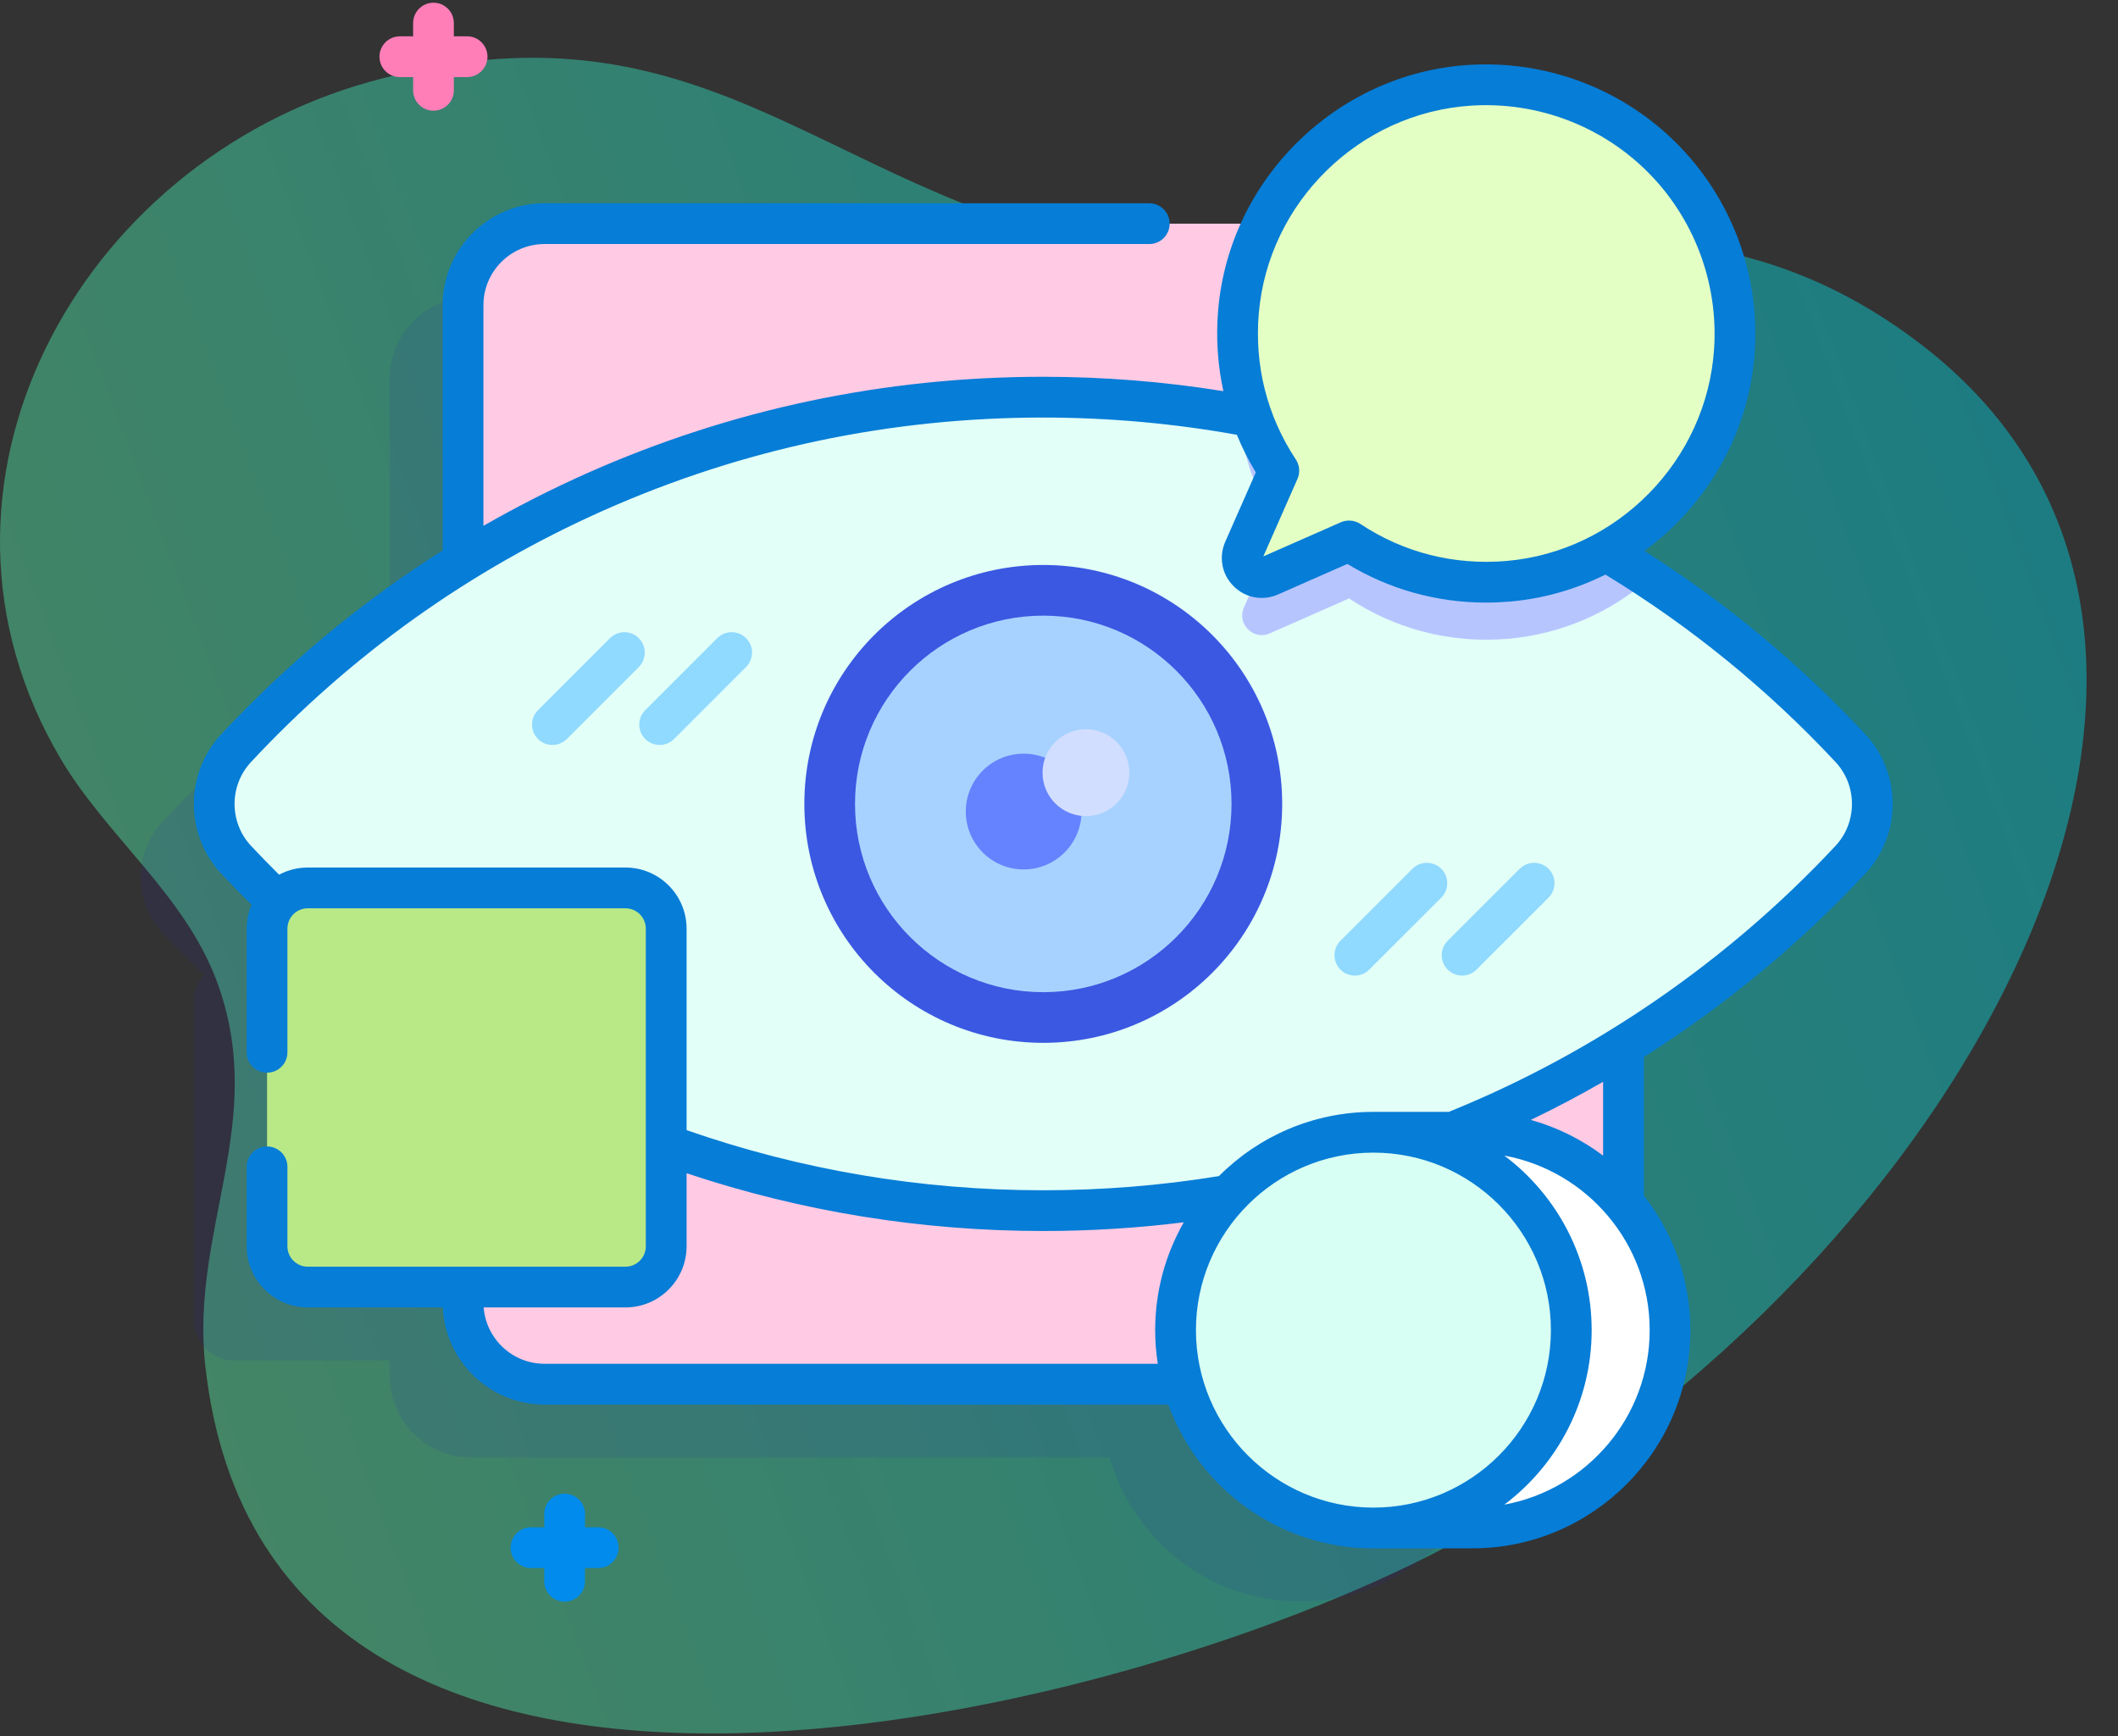 <?xml version="1.0" encoding="UTF-8"?>
<svg width="61px" height="50px" viewBox="0 0 61 50" version="1.1" xmlns="http://www.w3.org/2000/svg" xmlns:xlink="http://www.w3.org/1999/xlink">
    <rect x="0" y="0" width="61" height="50" fill="#333333" stroke="none"/>
    <!-- Generator: Sketch 52.6 (67491) - http://www.bohemiancoding.com/sketch -->
    <title>our_vision_icon</title>
    <desc>Created with Sketch.</desc>
    <defs>
        <linearGradient x1="-96.3%" y1="90.706%" x2="100%" y2="32.268%" id="linearGradient-1">
            <stop stop-color="#B4EC51" offset="0%"></stop>
            <stop stop-color="#00C5D7" offset="100%"></stop>
        </linearGradient>
    </defs>
    <g id="Website-UI" stroke="none" stroke-width="1" fill="none" fill-rule="evenodd">
        <g id="02_Click2Cloud_about-us" transform="translate(-863, -464)">
            <g id="Group-4" transform="translate(863, 464)">
                <g id="our_vision_icon">
                    <path d="M55.338,9.926 C47.66,4.023 40.212,8.834 31.906,7.133 C23.539,5.42 20.206,-0.285 10.676,2.348 C2.235,4.681 -2.888,14.033 1.753,21.862 C3.075,24.093 5.328,25.776 6.249,28.273 C7.734,32.3 5.473,35.392 5.914,39.349 C7.747,55.793 32.86,49.424 42.1,44.308 C56.592,36.284 66.396,18.428 55.338,9.926 Z" id="Path" fill="url(#linearGradient-1)" opacity="0.5"></path>
                    <path d="M51.181,23.659 C49.256,21.595 47.058,19.789 44.646,18.295 L44.646,10.901 C44.646,9.605 43.594,8.553 42.298,8.553 L13.57,8.553 C12.275,8.553 11.223,9.605 11.223,10.901 L11.223,18.295 C8.811,19.789 6.612,21.595 4.687,23.659 C3.843,24.565 3.843,25.967 4.688,26.872 C5.073,27.285 5.469,27.687 5.876,28.079 C5.691,28.286 5.579,28.558 5.579,28.857 L5.579,38.006 C5.579,38.654 6.104,39.179 6.752,39.179 L11.223,39.179 L11.223,39.628 C11.223,40.924 12.275,41.976 13.57,41.976 L31.961,41.976 C32.639,44.366 34.835,46.118 37.443,46.118 C40.084,46.118 42.305,44.32 42.951,41.882 C43.929,41.599 44.646,40.697 44.646,39.628 L44.646,32.235 C47.057,30.741 49.256,28.936 51.181,26.872 C52.026,25.967 52.026,24.565 51.181,23.659 Z" id="Path" fill="#2626BC" opacity="0.11"></path>
                    <path d="M46.758,8.788 L46.758,37.516 C46.758,38.812 45.707,39.863 44.411,39.863 L15.683,39.863 C14.387,39.863 13.336,38.812 13.336,37.516 L13.336,8.788 C13.336,7.492 14.387,6.441 15.683,6.441 L44.411,6.441 C45.707,6.441 46.758,7.492 46.758,8.788 Z" id="Path" fill="#FFCAE4"></path>
                    <path d="M53.294,21.546 C54.138,22.452 54.138,23.854 53.294,24.759 C47.492,30.979 39.224,34.866 30.048,34.866 C20.87,34.866 12.602,30.979 6.8,24.759 C5.956,23.854 5.956,22.452 6.8,21.546 C12.6,15.327 20.87,11.438 30.048,11.438 C39.226,11.438 47.494,15.327 53.294,21.546 Z" id="Path" fill="#E2FFF8"></path>
                    <path d="M47.507,16.659 C46.394,17.631 44.981,18.265 43.431,18.397 C41.732,18.542 40.147,18.092 38.854,17.235 L36.57,18.241 C36.099,18.449 35.617,17.969 35.825,17.497 L36.831,15.212 C36.196,14.255 35.785,13.139 35.674,11.935 C39.982,12.704 43.988,14.341 47.507,16.659 Z" id="Path" fill="#B7C5FF"></path>
                    <circle id="Oval" fill="#3A58E1" cx="30.047" cy="23.152" r="6.881"></circle>
                    <path d="M42.4,44.005 C45.547,44.005 48.098,41.454 48.098,38.306 C48.098,35.159 45.547,32.608 42.4,32.608 L39.555,32.608 L39.555,44.005 L42.4,44.005 Z" id="Path" fill="#FFFFFF"></path>
                    <circle id="Oval" fill="#D8FFF3" cx="39.555" cy="38.306" r="5.699"></circle>
                    <path d="M49.953,10.076 C50.231,5.748 46.662,2.179 42.334,2.456 C38.829,2.681 35.966,5.48 35.669,8.979 C35.525,10.677 35.975,12.262 36.831,13.555 L35.825,15.84 C35.617,16.311 36.098,16.792 36.57,16.584 L38.854,15.578 C40.147,16.435 41.733,16.885 43.43,16.741 C46.929,16.444 49.729,13.58 49.953,10.076 Z" id="Path" fill="#E3FFC4"></path>
                    <path d="M18.013,37.066 L8.865,37.066 C8.217,37.066 7.691,36.541 7.691,35.893 L7.691,26.744 C7.691,26.096 8.217,25.571 8.865,25.571 L18.013,25.571 C18.662,25.571 19.187,26.096 19.187,26.744 L19.187,35.893 C19.187,36.541 18.662,37.066 18.013,37.066 Z" id="Path" fill="#B8E986"></path>
                    <g id="Group" transform="translate(15.258, 18.192)" fill="#90D9FF">
                        <path d="M3.741,3.262 C3.59,3.262 3.44,3.205 3.326,3.09 C3.096,2.861 3.096,2.489 3.326,2.26 L5.399,0.187 C5.629,-0.042 6,-0.042 6.229,0.187 C6.458,0.416 6.458,0.787 6.229,1.017 L4.156,3.09 C4.041,3.205 3.891,3.262 3.741,3.262 Z" id="Path"></path>
                        <path d="M0.652,3.262 C0.502,3.262 0.351,3.205 0.237,3.09 C0.008,2.861 0.008,2.489 0.237,2.26 L2.31,0.187 C2.54,-0.042 2.911,-0.042 3.14,0.187 C3.369,0.416 3.369,0.787 3.14,1.017 L1.067,3.09 C0.952,3.205 0.802,3.262 0.652,3.262 Z" id="Path"></path>
                        <path d="M26.852,9.904 C26.702,9.904 26.552,9.847 26.437,9.732 C26.208,9.503 26.208,9.131 26.437,8.902 L28.511,6.829 C28.74,6.6 29.111,6.6 29.341,6.829 C29.57,7.058 29.57,7.43 29.341,7.659 L27.267,9.732 C27.152,9.847 27.002,9.904 26.852,9.904 Z" id="Path"></path>
                        <path d="M23.763,9.904 C23.613,9.904 23.463,9.847 23.348,9.732 C23.119,9.503 23.119,9.131 23.348,8.902 L25.422,6.829 C25.651,6.6 26.022,6.6 26.252,6.829 C26.481,7.058 26.481,7.43 26.252,7.659 L24.178,9.732 C24.063,9.847 23.913,9.904 23.763,9.904 Z" id="Path"></path>
                    </g>
                    <circle id="Oval" fill="#A7D2FF" cx="30.047" cy="23.152" r="5.422"></circle>
                    <circle id="Oval" fill="#6583FE" cx="29.482" cy="23.372" r="1.667"></circle>
                    <circle id="Oval" fill="#D2DEFF" cx="31.276" cy="22.253" r="1.25"></circle>
                    <path d="M13.453,1.046 L13.071,1.046 L13.071,0.665 C13.071,0.341 12.809,0.078 12.485,0.078 C12.161,0.078 11.898,0.341 11.898,0.665 L11.898,1.046 L11.516,1.046 C11.192,1.046 10.929,1.309 10.929,1.633 C10.929,1.957 11.192,2.22 11.516,2.22 L11.898,2.22 L11.898,2.602 C11.898,2.926 12.161,3.188 12.485,3.188 C12.809,3.188 13.071,2.926 13.071,2.602 L13.071,2.22 L13.453,2.22 C13.777,2.22 14.04,1.957 14.04,1.633 C14.04,1.309 13.777,1.046 13.453,1.046 Z" id="Path" fill="#FF7EB8"></path>
                    <path d="M17.229,43.985 L16.848,43.985 L16.848,43.603 C16.848,43.279 16.585,43.016 16.261,43.016 C15.937,43.016 15.674,43.279 15.674,43.603 L15.674,43.985 L15.293,43.985 C14.969,43.985 14.706,44.248 14.706,44.572 C14.706,44.896 14.969,45.158 15.293,45.158 L15.674,45.158 L15.674,45.54 C15.674,45.864 15.937,46.127 16.261,46.127 C16.585,46.127 16.848,45.864 16.848,45.54 L16.848,45.158 L17.229,45.158 C17.554,45.158 17.816,44.896 17.816,44.572 C17.816,44.248 17.554,43.985 17.229,43.985 Z" id="Path" fill="#018BEC"></path>
                    <path d="M53.723,21.146 C51.833,19.119 49.695,17.345 47.36,15.865 C49.167,14.543 50.389,12.461 50.539,10.113 C50.682,7.882 49.861,5.699 48.285,4.124 C46.71,2.549 44.528,1.728 42.296,1.87 C38.506,2.113 35.405,5.148 35.084,8.93 C35.017,9.725 35.069,10.509 35.234,11.265 C33.528,10.99 31.787,10.851 30.048,10.851 C25.479,10.851 21.061,11.784 16.919,13.623 C15.89,14.081 14.891,14.589 13.923,15.144 L13.923,8.788 C13.923,7.817 14.713,7.028 15.683,7.028 L33.1,7.028 C33.424,7.028 33.687,6.765 33.687,6.441 C33.687,6.117 33.424,5.854 33.1,5.854 L15.683,5.854 C14.065,5.854 12.749,7.17 12.749,8.788 L12.749,15.853 C10.416,17.328 8.281,19.098 6.371,21.146 C5.321,22.271 5.322,24.034 6.371,25.16 C6.655,25.464 6.948,25.762 7.244,26.057 C7.154,26.268 7.104,26.5 7.104,26.744 L7.104,30.306 C7.104,30.63 7.367,30.892 7.691,30.892 C8.015,30.892 8.278,30.63 8.278,30.306 L8.278,26.744 C8.278,26.421 8.541,26.158 8.865,26.158 L18.013,26.158 C18.337,26.158 18.6,26.421 18.6,26.744 L18.6,35.893 C18.6,36.216 18.337,36.48 18.013,36.48 L8.865,36.48 C8.541,36.48 8.278,36.216 8.278,35.893 L8.278,33.604 C8.278,33.28 8.015,33.017 7.691,33.017 C7.367,33.017 7.104,33.28 7.104,33.604 L7.104,35.893 C7.104,36.863 7.894,37.653 8.865,37.653 L12.752,37.653 C12.825,39.208 14.112,40.45 15.683,40.45 L33.647,40.45 C34.525,42.863 36.842,44.592 39.555,44.592 L42.4,44.592 C45.866,44.592 48.685,41.772 48.685,38.306 C48.685,36.846 48.183,35.502 47.345,34.433 L47.345,30.441 C49.682,28.959 51.838,27.18 53.723,25.16 C54.772,24.035 54.773,22.272 53.723,21.146 Z M36.254,9.029 C36.526,5.822 39.156,3.248 42.371,3.042 C44.265,2.921 46.119,3.617 47.456,4.954 C48.792,6.291 49.489,8.144 49.368,10.038 C49.162,13.254 46.588,15.884 43.381,16.156 C41.877,16.283 40.424,15.915 39.179,15.089 C39.081,15.025 38.968,14.992 38.854,14.992 C38.774,14.992 38.694,15.008 38.618,15.041 L36.385,16.024 L37.368,13.792 C37.449,13.609 37.431,13.398 37.32,13.231 C36.495,11.985 36.126,10.532 36.254,9.029 Z M15.683,39.276 C14.759,39.276 14,38.56 13.93,37.653 L18.013,37.653 C18.984,37.653 19.774,36.863 19.774,35.893 L19.774,33.788 C23.077,34.892 26.53,35.452 30.048,35.452 C31.401,35.452 32.757,35.368 34.094,35.201 C33.571,36.118 33.27,37.177 33.27,38.306 C33.27,38.636 33.296,38.96 33.345,39.276 L15.683,39.276 Z M34.444,38.306 C34.444,35.488 36.737,33.195 39.555,33.195 C42.374,33.195 44.667,35.488 44.667,38.306 C44.667,41.125 42.374,43.418 39.555,43.418 C36.737,43.418 34.444,41.125 34.444,38.306 Z M43.325,43.333 C44.852,42.185 45.841,40.359 45.841,38.306 C45.841,36.254 44.852,34.428 43.325,33.28 C45.703,33.717 47.512,35.804 47.512,38.306 C47.512,40.809 45.703,42.896 43.325,43.333 Z M46.171,33.281 C45.555,32.818 44.851,32.466 44.089,32.253 C44.795,31.912 45.49,31.547 46.171,31.154 L46.171,33.281 Z M52.865,24.359 C49.777,27.669 45.938,30.313 41.763,32.006 C41.752,32.01 41.744,32.016 41.734,32.021 L39.555,32.021 C37.819,32.021 36.245,32.729 35.106,33.871 C33.446,34.142 31.744,34.279 30.048,34.279 C26.524,34.279 23.068,33.696 19.774,32.547 L19.774,26.744 C19.774,25.774 18.984,24.984 18.013,24.984 L8.865,24.984 C8.566,24.984 8.285,25.059 8.038,25.191 C7.764,24.918 7.492,24.641 7.229,24.359 C6.598,23.683 6.598,22.623 7.229,21.946 C10.118,18.848 13.539,16.409 17.395,14.696 C21.387,12.923 25.644,12.025 30.048,12.025 C31.921,12.025 33.796,12.193 35.623,12.522 C35.775,12.894 35.957,13.256 36.168,13.605 L35.288,15.603 C35.095,16.041 35.189,16.543 35.528,16.881 C35.866,17.22 36.368,17.314 36.806,17.121 L38.805,16.241 C40.017,16.975 41.381,17.354 42.798,17.354 C43.024,17.354 43.251,17.344 43.48,17.325 C44.461,17.242 45.392,16.969 46.237,16.548 C48.68,18.034 50.91,19.85 52.865,21.946 C53.496,22.623 53.495,23.683 52.865,24.359 Z" id="Shape" fill="#067DD7" fill-rule="nonzero"></path>
                </g>
            </g>
        </g>
    </g>
</svg>
